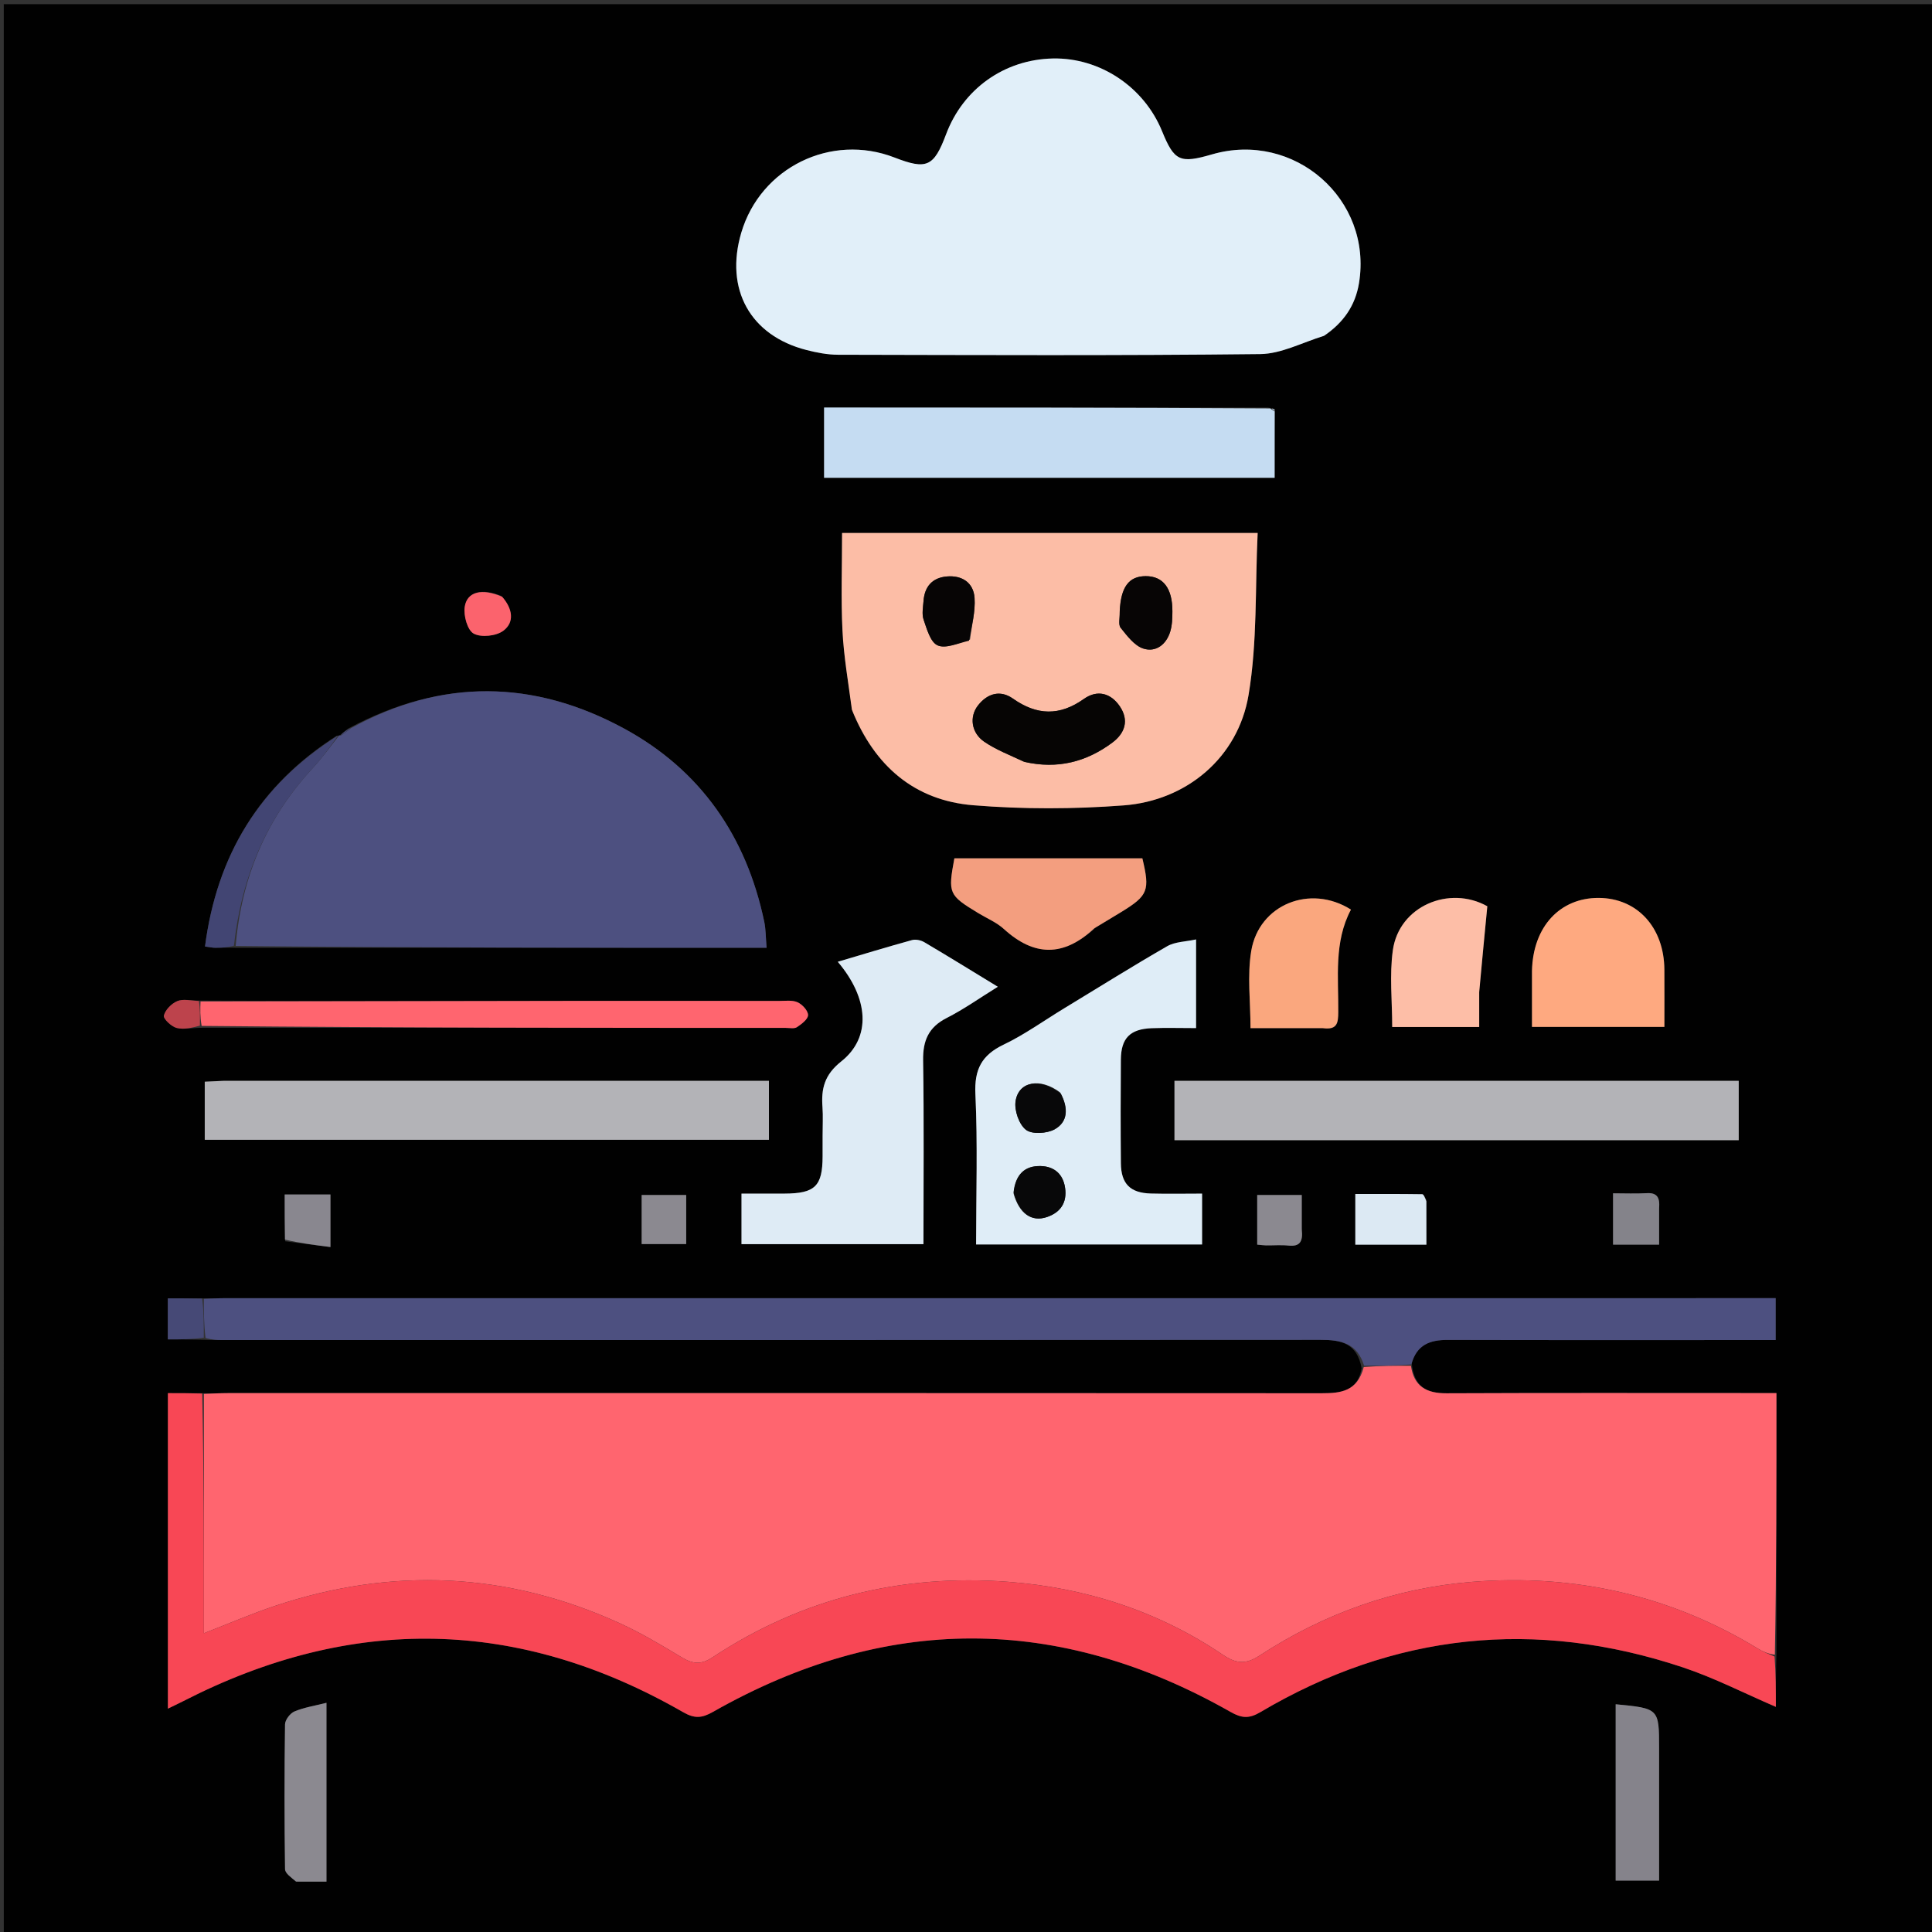 <svg xmlns="http://www.w3.org/2000/svg" xmlns:xlink="http://www.w3.org/1999/xlink" id="Layer_1" x="0px" y="0px" width="100%" viewBox="0 0 512 512" xml:space="preserve"><rect x="0" y="0" width="512" height="512" fill="#333333" stroke="none"/><path fill="#010101" opacity="1" stroke="none" d="M307,513  C204.692,513 102.883,513 1.075,513  C1.05,512.858 1.003,512.716 1.003,512.575  C1,342.116 1,171.658 1,1.1  C171.559,1.1 342.117,1.1 512.838,1.1  C512.838,171.667 512.838,342.333 512.838,513  C444.466,513 375.983,513 307,513 M90.008,194.92  C90.008,194.92 89.906,194.874 89.223,194.991  C68.747,208.033 57.47,226.704 54.329,250.836  C55.705,251.014 56.352,251.168 56.999,251.168  C58.662,251.166 60.326,251.096 62.922,251.172  C109.489,251.172 156.055,251.172 203.157,251.172  C202.922,248.431 202.958,246.294 202.531,244.253  C197.796,221.64 185.649,204.054 165.355,193.049  C141.497,180.111 117.126,179.709 92.36,193.041  C91.539,193.662 90.718,194.284 90.008,194.92 M53.957,272.371  C105.393,272.384 156.829,272.397 208.266,272.404  C209.262,272.404 210.492,272.678 211.204,272.206  C212.427,271.394 214.14,270.097 214.142,269  C214.144,267.831 212.617,266.179 211.362,265.615  C209.952,264.981 208.101,265.261 206.442,265.259  C187.466,265.242 168.489,265.228 149.512,265.25  C117.388,265.286 85.264,265.349 52.284,265.156  C50.484,265.163 48.467,264.665 46.947,265.32  C45.431,265.973 43.795,267.633 43.426,269.147  C43.226,269.967 45.391,272.042 46.789,272.41  C48.721,272.918 50.936,272.351 53.957,272.371 M337.925,108.47  C337.611,108.349 337.296,108.229 336.052,107.998  C296.817,107.998 257.582,107.998 218.39,107.998  C218.39,114.553 218.39,120.6 218.39,126.623  C258.315,126.623 297.881,126.623 337.792,126.623  C337.792,120.597 337.792,114.814 337.925,108.47 M53.114,344.077  C50.243,344.077 47.372,344.077 44.479,344.077  C44.479,348.106 44.479,351.315 44.479,354.952  C47.865,354.952 50.935,354.952 54.935,355.08  C56.266,355.096 57.597,355.125 58.929,355.125  C155.956,355.127 252.983,355.146 350.01,355.074  C355.339,355.07 359.664,355.93 360.852,362.64  C359.747,368.688 355.406,369.228 350.327,369.225  C253.722,369.165 157.117,369.18 60.511,369.19  C58.352,369.191 56.192,369.323 53.14,369.204  C50.353,369.204 47.567,369.204 44.498,369.204  C44.498,397.245 44.498,424.798 44.498,452.808  C46.041,452.056 47.346,451.449 48.626,450.792  C93.302,427.885 137.489,428.715 181.049,453.751  C184.103,455.507 186.02,455.328 188.96,453.66  C234.642,427.73 280.43,427.725 326.105,453.677  C329.062,455.357 330.998,455.518 334.016,453.733  C369.467,432.772 406.88,428.866 445.903,441.844  C454.329,444.647 462.316,448.771 470.615,452.333  C470.615,447.901 470.615,443.455 470.777,438.084  C470.777,415.222 470.777,392.36 470.777,369.181  C468.238,369.181 466.429,369.181 464.619,369.181  C437.523,369.181 410.425,369.116 383.329,369.236  C378.016,369.26 374.696,367.414 374.123,361.256  C375.445,356.335 378.985,355.079 383.645,355.092  C410.639,355.165 437.633,355.127 464.627,355.127  C466.552,355.127 468.476,355.127 470.564,355.127  C470.564,351.1 470.564,347.855 470.564,344.03  C468.324,344.03 466.374,344.03 464.425,344.03  C329.454,344.03 194.482,344.029 59.511,344.037  C57.681,344.037 55.851,344.147 53.114,344.077 M351.196,88.823  C356.078,85.453 359.179,80.968 360.152,75.02  C363.785,52.806 342.968,34.579 321.164,40.921  C312.676,43.39 311.192,42.698 307.956,34.764  C303.167,23.023 291.494,15.25 279.028,15.5  C266.189,15.758 255.254,23.514 250.725,35.575  C247.483,44.207 245.595,45.059 237.054,41.746  C220.238,35.221 201.559,44.385 196.446,61.667  C192.018,76.637 198.805,88.938 213.721,92.757  C216.442,93.454 219.293,94.006 222.085,94.011  C259.385,94.089 296.687,94.256 333.982,93.835  C339.52,93.772 345.026,90.802 351.196,88.823 M225.897,188.45  C231.743,202.966 242.309,212.127 257.91,213.399  C271.136,214.476 284.579,214.443 297.815,213.436  C314.512,212.167 328.091,200.734 330.873,184.226  C333.246,170.149 332.604,155.564 333.293,141.249  C295.807,141.249 259.615,141.249 223.161,141.249  C223.161,150.096 222.846,158.582 223.26,167.032  C223.598,173.946 224.806,180.817 225.897,188.45 M281.8,267.328  C276.556,270.532 271.525,274.184 266.008,276.818  C260.137,279.622 258.181,283.404 258.489,289.974  C259.111,303.218 258.674,316.512 258.674,329.794  C278.91,329.794 298.654,329.794 318.567,329.794  C318.567,325.312 318.567,321.08 318.567,316.32  C313.875,316.32 309.42,316.416 304.971,316.296  C299.519,316.148 297.097,313.72 297.046,308.274  C296.961,299.121 296.969,289.965 297.042,280.812  C297.087,275.115 299.479,272.694 305.251,272.481  C309.046,272.341 312.85,272.454 316.972,272.454  C316.972,264.773 316.972,257.516 316.972,248.958  C314.226,249.565 311.421,249.552 309.318,250.76  C300.247,255.972 291.382,261.542 281.8,267.328 M390.5,286.439  C364.084,286.439 337.668,286.439 311.249,286.439  C311.249,292.08 311.249,297.018 311.249,302.156  C361.242,302.156 410.999,302.156 460.78,302.156  C460.78,296.875 460.78,291.829 460.78,286.439  C437.431,286.439 414.466,286.439 390.5,286.439 M58.739,286.439  C57.273,286.512 55.807,286.586 54.263,286.664  C54.263,291.993 54.263,297.023 54.263,302.051  C104.344,302.051 154.064,302.051 203.778,302.051  C203.778,296.781 203.778,291.844 203.778,286.439  C155.578,286.439 107.636,286.439 58.739,286.439 M217.998,301.441  C217.998,303.106 218.002,304.771 217.997,306.435  C217.976,314.355 216.008,316.286 207.898,316.316  C204.127,316.331 200.356,316.319 196.504,316.319  C196.504,321.223 196.504,325.463 196.504,329.716  C212.662,329.716 228.538,329.716 244.726,329.716  C244.726,313.267 244.886,297.142 244.635,281.024  C244.553,275.77 246.067,272.219 250.898,269.765  C255.462,267.446 259.678,264.443 264.433,261.502  C257.698,257.398 251.362,253.481 244.949,249.694  C244.046,249.16 242.659,248.865 241.682,249.134  C235.17,250.926 228.708,252.901 222.017,254.88  C230.242,264.566 230.966,274.914 222.956,281.274  C218.436,284.863 217.605,288.542 217.969,293.471  C218.14,295.789 217.998,298.13 217.998,301.441 M405.993,257.673  C405.993,262.465 405.993,267.258 405.993,272.144  C417.888,272.144 429.282,272.144 441.079,272.144  C441.079,266.903 441.105,261.936 441.074,256.969  C441.003,245.765 433.889,238.008 423.673,237.958  C413.44,237.909 406.265,245.527 405.993,257.673 M290.345,245.828  C292.616,244.449 294.892,243.077 297.157,241.688  C304.268,237.328 304.779,235.991 302.738,227.462  C286.11,227.462 269.528,227.462 252.921,227.462  C251.194,236.776 251.388,237.223 259.279,242.002  C261.552,243.378 264.113,244.441 266.041,246.197  C274.025,253.472 281.822,253.681 290.345,245.828 M351.008,272.47  C354.449,273.001 354.625,270.953 354.651,268.284  C354.74,259.049 353.452,249.637 358.015,241.053  C347.229,234.227 333.648,239.683 331.591,252.008  C330.499,258.548 331.397,265.42 331.397,272.471  C337.827,272.471 343.961,272.471 351.008,272.47 M392.002,262.475  C392.707,255.166 393.412,247.857 394.153,240.169  C384.132,234.553 370.766,240.069 369.118,251.824  C368.191,258.432 368.951,265.276 368.951,272.166  C376.664,272.166 384.208,272.166 392.002,272.166  C392.002,269.072 392.002,266.261 392.002,262.475 M428.172,463.523  C428.172,475.093 428.172,486.664 428.172,498.372  C432.312,498.372 435.715,498.372 439.678,498.372  C439.678,486.47 439.678,474.872 439.678,463.275  C439.678,452.78 439.64,452.74 428.172,451.647  C428.172,455.295 428.172,458.916 428.172,463.523 M78.885,498.65  C81.453,498.65 84.021,498.65 86.514,498.65  C86.514,482.407 86.514,467.054 86.514,451.264  C83.399,452.056 80.583,452.482 78.038,453.551  C76.89,454.033 75.553,455.787 75.537,456.981  C75.358,469.764 75.362,482.552 75.539,495.335  C75.554,496.447 77.149,497.537 78.885,498.65 M377.995,317.892  C377.633,317.4 377.278,316.483 376.91,316.477  C370.993,316.387 365.075,316.414 359.173,316.414  C359.173,321.211 359.173,325.464 359.173,329.847  C365.479,329.847 371.541,329.847 378.011,329.847  C378.011,326.046 378.011,322.435 377.995,317.892 M439.682,319.835  C439.915,317.429 439.202,316.036 436.405,316.203  C433.476,316.378 430.528,316.242 427.477,316.242  C427.477,321.19 427.477,325.426 427.477,329.834  C431.566,329.834 435.327,329.834 439.682,329.834  C439.682,326.649 439.682,323.694 439.682,319.835 M75.577,328.949  C79.477,329.447 83.377,329.944 87.572,330.479  C87.572,325.262 87.572,321.05 87.572,316.554  C83.562,316.554 79.841,316.554 75.447,316.554  C75.447,320.543 75.447,324.3 75.577,328.949 M170.048,323.511  C170.048,325.599 170.048,327.687 170.048,329.69  C174.512,329.69 178.249,329.69 181.853,329.69  C181.853,325.099 181.853,320.881 181.853,316.691  C177.724,316.691 174.016,316.691 170.048,316.691  C170.048,318.927 170.048,320.746 170.048,323.511 M344.978,325.397  C344.978,322.476 344.978,319.555 344.978,316.692  C340.527,316.692 336.821,316.692 333.172,316.692  C333.172,321.336 333.172,325.554 333.172,329.836  C334.203,329.928 334.852,330.029 335.501,330.036  C337.497,330.06 339.511,329.88 341.484,330.09  C344.476,330.407 345.351,329.022 344.978,325.397 M132.782,157.902  C127.75,155.839 123.772,156.763 123.155,160.812  C122.804,163.121 123.865,166.998 125.53,167.912  C127.505,168.997 131.498,168.571 133.387,167.157  C136.402,164.9 135.873,161.334 132.782,157.902 z"></path><path fill="#FF656F" opacity="1" stroke="none" d="M373.916,361.936  C374.696,367.414 378.016,369.26 383.329,369.236  C410.425,369.116 437.523,369.181 464.619,369.181  C466.429,369.181 468.238,369.181 470.777,369.181  C470.777,392.36 470.777,415.222 470.353,438.522  C468.614,438.303 467.242,437.74 465.992,436.976  C442.654,422.704 417.14,417.056 390.121,419.21  C369.813,420.829 350.877,427.575 333.762,438.77  C330.006,441.227 327.444,440.813 323.988,438.48  C306.795,426.87 287.489,420.713 267.042,419.189  C238.912,417.091 212.559,423.514 188.833,439.205  C185.791,441.216 183.595,440.977 180.695,439.23  C175.305,435.985 169.865,432.733 164.15,430.131  C134.401,416.588 103.94,415.236 72.978,425.546  C66.757,427.617 60.718,430.239 54.033,432.825  C54.033,411.31 54.033,390.352 54.033,369.394  C56.192,369.323 58.352,369.191 60.511,369.19  C157.117,369.18 253.722,369.165 350.327,369.225  C355.406,369.228 359.747,368.688 361.406,362.275  C365.946,361.918 369.931,361.927 373.916,361.936 z"></path><path fill="#E1EFF9" opacity="1" stroke="none" d="M350.871,89  C345.026,90.802 339.52,93.772 333.982,93.835  C296.687,94.256 259.385,94.089 222.085,94.011  C219.293,94.006 216.442,93.454 213.721,92.757  C198.805,88.938 192.018,76.637 196.446,61.667  C201.559,44.385 220.238,35.221 237.054,41.746  C245.595,45.059 247.483,44.207 250.725,35.575  C255.254,23.514 266.189,15.758 279.028,15.5  C291.494,15.25 303.167,23.023 307.956,34.764  C311.192,42.698 312.676,43.39 321.164,40.921  C342.968,34.579 363.785,52.806 360.152,75.02  C359.179,80.968 356.078,85.453 350.871,89 z"></path><path fill="#4D5080" opacity="1" stroke="none" d="M92.993,192.982  C117.126,179.709 141.497,180.111 165.355,193.049  C185.649,204.054 197.796,221.64 202.531,244.253  C202.958,246.294 202.922,248.431 203.157,251.172  C156.055,251.172 109.489,251.172 62.459,250.683  C64.007,232.425 70.642,216.747 82.896,203.546  C85.419,200.828 87.579,197.773 89.906,194.874  C89.906,194.874 90.008,194.92 90.313,194.939  C91.41,194.299 92.201,193.64 92.993,192.982 z"></path><path fill="#F84755" opacity="1" stroke="none" d="M53.586,369.299  C54.033,390.352 54.033,411.31 54.033,432.825  C60.718,430.239 66.757,427.617 72.978,425.546  C103.94,415.236 134.401,416.588 164.15,430.131  C169.865,432.733 175.305,435.985 180.695,439.23  C183.595,440.977 185.791,441.216 188.833,439.205  C212.559,423.514 238.912,417.091 267.042,419.189  C287.489,420.713 306.795,426.87 323.988,438.48  C327.444,440.813 330.006,441.227 333.762,438.77  C350.877,427.575 369.813,420.829 390.121,419.21  C417.14,417.056 442.654,422.704 465.992,436.976  C467.242,437.74 468.614,438.303 470.272,438.984  C470.615,443.455 470.615,447.901 470.615,452.333  C462.316,448.771 454.329,444.647 445.903,441.844  C406.88,428.866 369.467,432.772 334.016,453.733  C330.998,455.518 329.062,455.357 326.105,453.677  C280.43,427.725 234.642,427.73 188.96,453.66  C186.02,455.328 184.103,455.507 181.049,453.751  C137.489,428.715 93.302,427.885 48.626,450.792  C47.346,451.449 46.041,452.056 44.498,452.808  C44.498,424.798 44.498,397.245 44.498,369.204  C47.567,369.204 50.353,369.204 53.586,369.299 z"></path><path fill="#FCBDA6" opacity="1" stroke="none" d="M225.763,188.079  C224.806,180.817 223.598,173.946 223.26,167.032  C222.846,158.582 223.161,150.096 223.161,141.249  C259.615,141.249 295.807,141.249 333.293,141.249  C332.604,155.564 333.246,170.149 330.873,184.226  C328.091,200.734 314.512,212.167 297.815,213.436  C284.579,214.443 271.136,214.476 257.91,213.399  C242.309,212.127 231.743,202.966 225.763,188.079 M271.743,201.957  C280.235,203.886 287.895,201.93 294.773,196.805  C298.154,194.285 299.241,190.882 296.781,187.218  C294.393,183.663 290.791,182.707 287.25,185.219  C280.822,189.778 274.815,189.63 268.435,185.135  C265.087,182.776 261.702,183.746 259.202,186.92  C256.837,189.923 257.372,194.19 260.839,196.566  C263.945,198.693 267.559,200.079 271.743,201.957 M296.733,162.495  C296.784,163.816 296.323,165.549 296.988,166.375  C298.693,168.492 300.608,171.093 302.974,171.867  C306.274,172.947 309.07,170.835 310.122,167.381  C310.638,165.686 310.693,163.806 310.698,162.009  C310.715,155.881 308.22,152.669 303.609,152.688  C299.173,152.707 297.004,155.518 296.733,162.495 M257.058,169.493  C257.511,165.806 258.522,162.079 258.267,158.441  C257.987,154.435 254.985,152.42 250.918,152.77  C247.06,153.101 245.019,155.465 244.744,159.291  C244.626,160.939 244.259,162.75 244.769,164.222  C245.629,166.703 246.56,170.157 248.453,171.016  C250.57,171.976 253.792,170.504 257.058,169.493 z"></path><path fill="#4D5080" opacity="1" stroke="none" d="M374.019,361.596  C369.931,361.927 365.946,361.918 361.502,361.917  C359.664,355.93 355.339,355.07 350.01,355.074  C252.983,355.146 155.956,355.127 58.929,355.125  C57.597,355.125 56.266,355.096 54.469,354.565  C54.009,350.768 54.015,347.487 54.022,344.205  C55.851,344.147 57.681,344.037 59.511,344.037  C194.482,344.029 329.454,344.03 464.425,344.03  C466.374,344.03 468.324,344.03 470.564,344.03  C470.564,347.855 470.564,351.1 470.564,355.127  C468.476,355.127 466.552,355.127 464.627,355.127  C437.633,355.127 410.639,355.165 383.645,355.092  C378.985,355.079 375.445,356.335 374.019,361.596 z"></path><path fill="#DFEDF7" opacity="1" stroke="none" d="M282.121,267.155  C291.382,261.542 300.247,255.972 309.318,250.76  C311.421,249.552 314.226,249.565 316.972,248.958  C316.972,257.516 316.972,264.773 316.972,272.454  C312.85,272.454 309.046,272.341 305.251,272.481  C299.479,272.694 297.087,275.115 297.042,280.812  C296.969,289.965 296.961,299.121 297.046,308.274  C297.097,313.72 299.519,316.148 304.971,316.296  C309.42,316.416 313.875,316.32 318.567,316.32  C318.567,321.08 318.567,325.312 318.567,329.794  C298.654,329.794 278.91,329.794 258.674,329.794  C258.674,316.512 259.111,303.218 258.489,289.974  C258.181,283.404 260.137,279.622 266.008,276.818  C271.525,274.184 276.556,270.532 282.121,267.155 M268.61,316.34  C270.12,321.608 273.364,323.917 277.46,322.524  C281.116,321.282 282.798,318.631 282.259,314.815  C281.748,311.197 279.441,309.129 275.848,309.02  C271.491,308.887 269.11,311.311 268.61,316.34 M280.924,289.486  C275.738,285.578 269.964,286.507 269.143,291.803  C268.765,294.239 270.034,297.953 271.88,299.403  C273.482,300.661 277.431,300.417 279.486,299.283  C283.003,297.343 283.179,293.695 280.924,289.486 z"></path><path fill="#B3B3B7" opacity="1" stroke="none" d="M391,286.439  C414.466,286.439 437.431,286.439 460.78,286.439  C460.78,291.829 460.78,296.875 460.78,302.156  C410.999,302.156 361.242,302.156 311.249,302.156  C311.249,297.018 311.249,292.08 311.249,286.439  C337.668,286.439 364.084,286.439 391,286.439 z"></path><path fill="#B3B3B7" opacity="1" stroke="none" d="M59.216,286.439  C107.636,286.439 155.578,286.439 203.778,286.439  C203.778,291.844 203.778,296.781 203.778,302.051  C154.064,302.051 104.344,302.051 54.263,302.051  C54.263,297.023 54.263,291.993 54.263,286.664  C55.807,286.586 57.273,286.512 59.216,286.439 z"></path><path fill="#DEEBF5" opacity="1" stroke="none" d="M217.998,300.951  C217.998,298.13 218.14,295.789 217.969,293.471  C217.605,288.542 218.436,284.863 222.956,281.274  C230.966,274.914 230.242,264.566 222.017,254.88  C228.708,252.901 235.17,250.926 241.682,249.134  C242.659,248.865 244.046,249.16 244.949,249.694  C251.362,253.481 257.698,257.398 264.433,261.502  C259.678,264.443 255.462,267.446 250.898,269.765  C246.067,272.219 244.553,275.77 244.635,281.024  C244.886,297.142 244.726,313.267 244.726,329.716  C228.538,329.716 212.662,329.716 196.504,329.716  C196.504,325.463 196.504,321.223 196.504,316.319  C200.356,316.319 204.127,316.331 207.898,316.316  C216.008,316.286 217.976,314.355 217.997,306.435  C218.002,304.771 217.998,303.106 217.998,300.951 z"></path><path fill="#C5DCF2" opacity="1" stroke="none" d="M337.792,109.032  C337.792,114.814 337.792,120.597 337.792,126.623  C297.881,126.623 258.315,126.623 218.39,126.623  C218.39,120.6 218.39,114.553 218.39,107.998  C257.582,107.998 296.817,107.998 336.61,108.242  C337.31,108.743 337.518,108.925 337.792,109.032 z"></path><path fill="#FF656F" opacity="1" stroke="none" d="M53.139,265.4  C85.264,265.349 117.388,265.286 149.512,265.25  C168.489,265.228 187.466,265.242 206.442,265.259  C208.101,265.261 209.952,264.981 211.362,265.615  C212.617,266.179 214.144,267.831 214.142,269  C214.14,270.097 212.427,271.394 211.204,272.206  C210.492,272.678 209.262,272.404 208.266,272.404  C156.829,272.397 105.393,272.384 53.438,271.876  C52.993,269.388 53.066,267.394 53.139,265.4 z"></path><path fill="#FEA980" opacity="1" stroke="none" d="M405.993,257.202  C406.265,245.527 413.44,237.909 423.673,237.958  C433.889,238.008 441.003,245.765 441.074,256.969  C441.105,261.936 441.079,266.903 441.079,272.144  C429.282,272.144 417.888,272.144 405.993,272.144  C405.993,267.258 405.993,262.465 405.993,257.202 z"></path><path fill="#F39E7F" opacity="1" stroke="none" d="M290.02,245.993  C281.822,253.681 274.025,253.472 266.041,246.197  C264.113,244.441 261.552,243.378 259.279,242.002  C251.388,237.223 251.194,236.776 252.921,227.462  C269.528,227.462 286.11,227.462 302.738,227.462  C304.779,235.991 304.268,237.328 297.157,241.688  C294.892,243.077 292.616,244.449 290.02,245.993 z"></path><path fill="#FAA77E" opacity="1" stroke="none" d="M350.551,272.471  C343.961,272.471 337.827,272.471 331.397,272.471  C331.397,265.42 330.499,258.548 331.591,252.008  C333.648,239.683 347.229,234.227 358.015,241.053  C353.452,249.637 354.74,259.049 354.651,268.284  C354.625,270.953 354.449,273.001 350.551,272.471 z"></path><path fill="#FDBEA7" opacity="1" stroke="none" d="M392.002,262.962  C392.002,266.261 392.002,269.072 392.002,272.166  C384.208,272.166 376.664,272.166 368.951,272.166  C368.951,265.276 368.191,258.432 369.118,251.824  C370.766,240.069 384.132,234.553 394.153,240.169  C393.412,247.857 392.707,255.166 392.002,262.962 z"></path><path fill="#85838B" opacity="1" stroke="none" d="M428.172,463.029  C428.172,458.916 428.172,455.295 428.172,451.647  C439.64,452.74 439.678,452.78 439.678,463.275  C439.678,474.872 439.678,486.47 439.678,498.372  C435.715,498.372 432.312,498.372 428.172,498.372  C428.172,486.664 428.172,475.093 428.172,463.029 z"></path><path fill="#8B8990" opacity="1" stroke="none" d="M78.448,498.644  C77.149,497.537 75.554,496.447 75.539,495.335  C75.362,482.552 75.358,469.764 75.537,456.981  C75.553,455.787 76.89,454.033 78.038,453.551  C80.583,452.482 83.399,452.056 86.514,451.264  C86.514,467.054 86.514,482.407 86.514,498.65  C84.021,498.65 81.453,498.65 78.448,498.644 z"></path><path fill="#424573" opacity="1" stroke="none" d="M89.564,194.932  C87.579,197.773 85.419,200.828 82.896,203.546  C70.642,216.747 64.007,232.425 61.993,250.623  C60.326,251.096 58.662,251.166 56.999,251.168  C56.352,251.168 55.705,251.014 54.329,250.836  C57.47,226.704 68.747,208.033 89.564,194.932 z"></path><path fill="#DCE9F3" opacity="1" stroke="none" d="M378.003,318.358  C378.011,322.435 378.011,326.046 378.011,329.847  C371.541,329.847 365.479,329.847 359.173,329.847  C359.173,325.464 359.173,321.211 359.173,316.414  C365.075,316.414 370.993,316.387 376.91,316.477  C377.278,316.483 377.633,317.4 378.003,318.358 z"></path><path fill="#84838A" opacity="1" stroke="none" d="M439.682,320.288  C439.682,323.694 439.682,326.649 439.682,329.834  C435.327,329.834 431.566,329.834 427.477,329.834  C427.477,325.426 427.477,321.19 427.477,316.242  C430.528,316.242 433.476,316.378 436.405,316.203  C439.202,316.036 439.915,317.429 439.682,320.288 z"></path><path fill="#89878F" opacity="1" stroke="none" d="M75.512,328.503  C75.447,324.3 75.447,320.543 75.447,316.554  C79.841,316.554 83.562,316.554 87.572,316.554  C87.572,321.05 87.572,325.262 87.572,330.479  C83.377,329.944 79.477,329.447 75.512,328.503 z"></path><path fill="#8B8990" opacity="1" stroke="none" d="M170.048,323.038  C170.048,320.746 170.048,318.927 170.048,316.691  C174.016,316.691 177.724,316.691 181.853,316.691  C181.853,320.881 181.853,325.099 181.853,329.69  C178.249,329.69 174.512,329.69 170.048,329.69  C170.048,327.687 170.048,325.599 170.048,323.038 z"></path><path fill="#8B8990" opacity="1" stroke="none" d="M344.978,325.869  C345.351,329.022 344.476,330.407 341.484,330.09  C339.511,329.88 337.497,330.06 335.501,330.036  C334.852,330.029 334.203,329.928 333.172,329.836  C333.172,325.554 333.172,321.336 333.172,316.692  C336.821,316.692 340.527,316.692 344.978,316.692  C344.978,319.555 344.978,322.476 344.978,325.869 z"></path><path fill="#FB636D" opacity="1" stroke="none" d="M133.081,158.143  C135.873,161.334 136.402,164.9 133.387,167.157  C131.498,168.571 127.505,168.997 125.53,167.912  C123.865,166.998 122.804,163.121 123.155,160.812  C123.772,156.763 127.75,155.839 133.081,158.143 z"></path><path fill="#464976" opacity="1" stroke="none" d="M53.568,344.141  C54.015,347.487 54.009,350.768 54.004,354.5  C50.935,354.952 47.865,354.952 44.479,354.952  C44.479,351.315 44.479,348.106 44.479,344.077  C47.372,344.077 50.243,344.077 53.568,344.141 z"></path><path fill="#BD434C" opacity="1" stroke="none" d="M52.712,265.278  C53.066,267.394 52.993,269.388 52.975,271.813  C50.936,272.351 48.721,272.918 46.789,272.41  C45.391,272.042 43.226,269.967 43.426,269.147  C43.795,267.633 45.431,265.973 46.947,265.32  C48.467,264.665 50.484,265.163 52.712,265.278 z"></path><path fill="#424573" opacity="1" stroke="none" d="M92.676,193.011  C92.201,193.64 91.41,194.299 90.258,194.931  C90.718,194.284 91.539,193.662 92.676,193.011 z"></path><path fill="#9EB1C4" opacity="1" stroke="none" d="M337.859,108.751  C337.518,108.925 337.31,108.743 337.075,108.297  C337.296,108.229 337.611,108.349 337.859,108.751 z"></path><path fill="#060504" opacity="1" stroke="none" d="M271.346,201.875  C267.559,200.079 263.945,198.693 260.839,196.566  C257.372,194.19 256.837,189.923 259.202,186.92  C261.702,183.746 265.087,182.776 268.435,185.135  C274.815,189.63 280.822,189.778 287.25,185.219  C290.791,182.707 294.393,183.663 296.781,187.218  C299.241,190.882 298.154,194.285 294.773,196.805  C287.895,201.93 280.235,203.886 271.346,201.875 z"></path><path fill="#070505" opacity="1" stroke="none" d="M296.733,162.048  C297.004,155.518 299.173,152.707 303.609,152.688  C308.22,152.669 310.715,155.881 310.698,162.009  C310.693,163.806 310.638,165.686 310.122,167.381  C309.07,170.835 306.274,172.947 302.974,171.867  C300.608,171.093 298.693,168.492 296.988,166.375  C296.323,165.549 296.784,163.816 296.733,162.048 z"></path><path fill="#070505" opacity="1" stroke="none" d="M256.796,169.792  C253.792,170.504 250.57,171.976 248.453,171.016  C246.56,170.157 245.629,166.703 244.769,164.222  C244.259,162.75 244.626,160.939 244.744,159.291  C245.019,155.465 247.06,153.101 250.918,152.77  C254.985,152.42 257.987,154.435 258.267,158.441  C258.522,162.079 257.511,165.806 256.796,169.792 z"></path><path fill="#080809" opacity="1" stroke="none" d="M268.603,315.972  C269.11,311.311 271.491,308.887 275.848,309.02  C279.441,309.129 281.748,311.197 282.259,314.815  C282.798,318.631 281.116,321.282 277.46,322.524  C273.364,323.917 270.12,321.608 268.603,315.972 z"></path><path fill="#080809" opacity="1" stroke="none" d="M281.122,289.807  C283.179,293.695 283.003,297.343 279.486,299.283  C277.431,300.417 273.482,300.661 271.88,299.403  C270.034,297.953 268.765,294.239 269.143,291.803  C269.964,286.507 275.738,285.578 281.122,289.807 z"></path></svg>